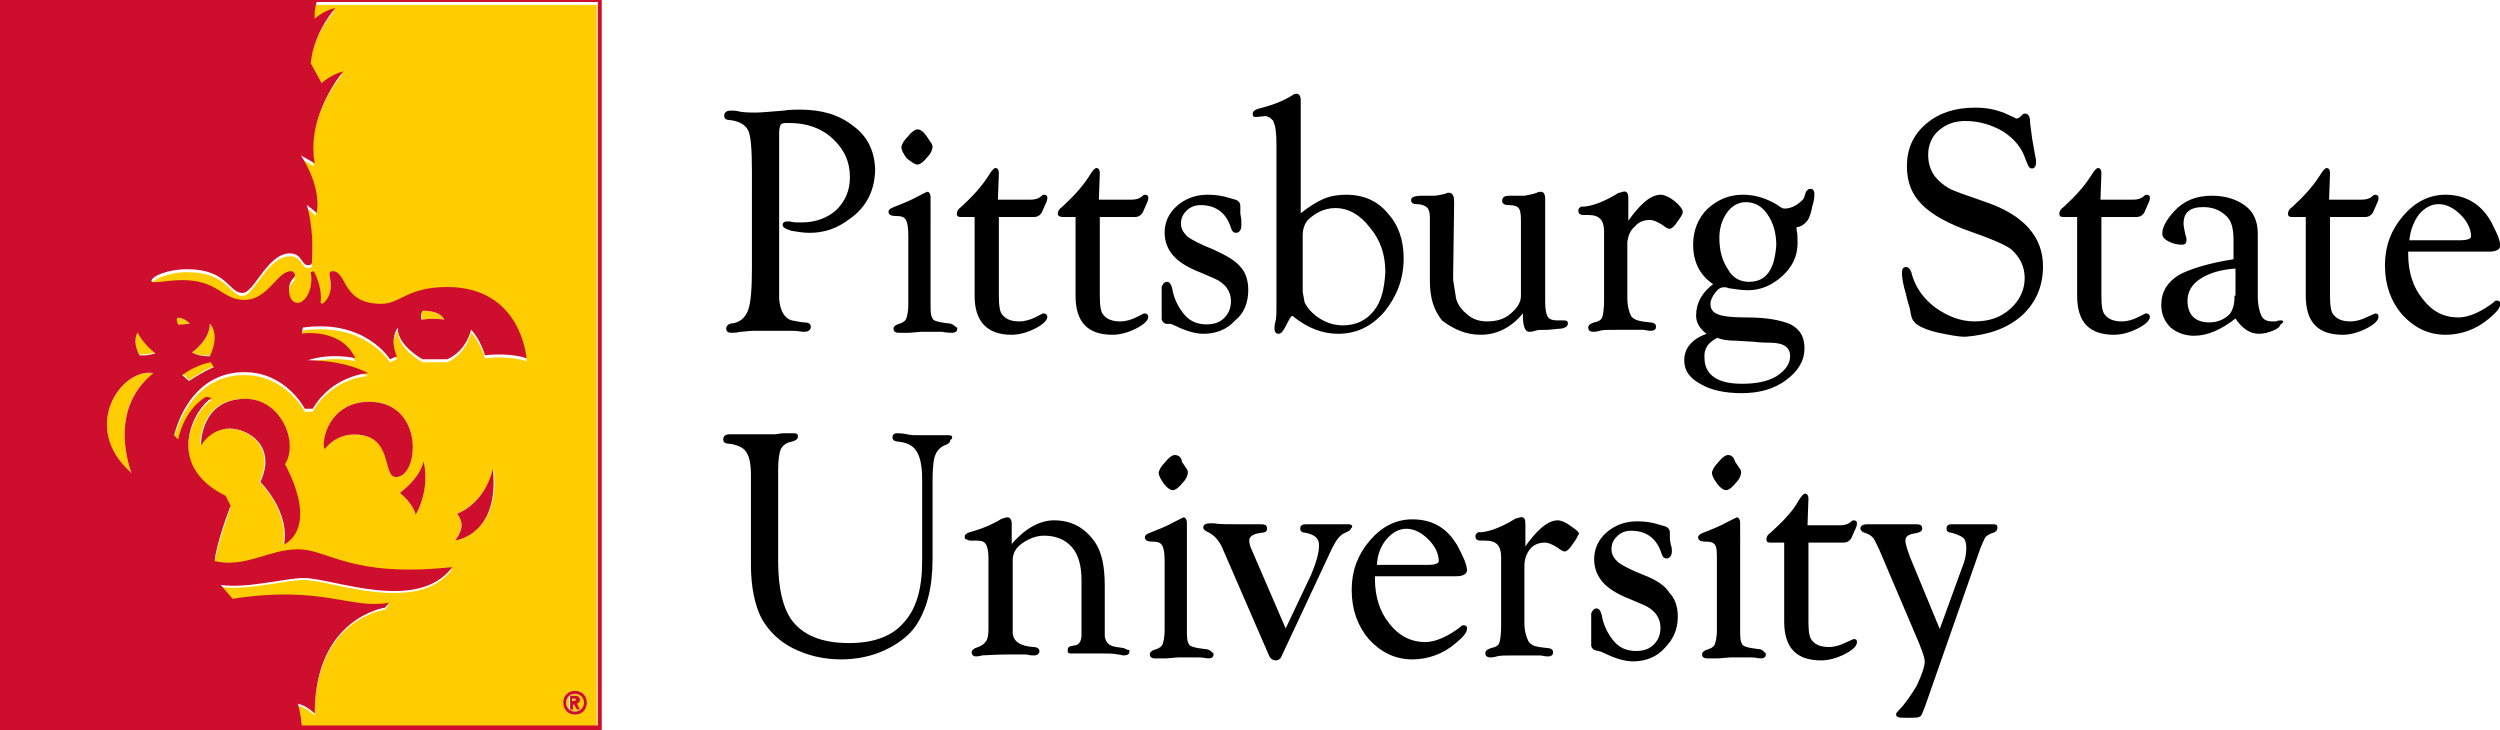 <?xml version="1.0" encoding="UTF-8"?> <!-- Generator: Adobe Illustrator 22.1.0, SVG Export Plug-In . SVG Version: 6.00 Build 0) --> <svg xmlns="http://www.w3.org/2000/svg" xmlns:xlink="http://www.w3.org/1999/xlink" version="1.1" id="Splitface" x="0px" y="0px" viewBox="0 0 252.6 73.8" style="enable-background:new 0 0 252.6 73.8;" xml:space="preserve"> <style type="text/css"> .st0{fill:#FFCD00;} .st1{stroke:#000000;stroke-width:0.25;} .st2{fill:#CE0E2D;} </style> <g> <path class="st0" d="M58.1,70.1c-0.5,0-0.9,0.4-0.9,0.9c0,0.5,0.4,0.9,0.9,0.9c0.5,0,0.9-0.4,0.9-0.9C59,70.5,58.6,70.1,58.1,70.1z M58.6,71.7h-0.3L58,71.2h-0.2v0.5h-0.3v-1.4h0.6c0.2,0,0.4,0.2,0.4,0.4c0,0.2-0.1,0.3-0.3,0.4L58.6,71.7z"></path> <path class="st0" d="M58.2,70.6h-0.3v0.3h0.3c0.1,0,0.1-0.1,0.1-0.1C58.3,70.7,58.2,70.6,58.2,70.6z"></path> <path class="st0" d="M31.9,0.5c-0.3,1-0.2,1.7-0.2,1.7s0.9-0.8,2.1-1.1c0,0-2.2,2.4-2.5,5.6l1.1,2c0,0,0.8-0.8,2.2-1.2 c0,0-3.8,4.4-2.9,9.3l-1.4-0.8c0,0,2.1,3,1.6,5.8L31,21c0,0,0.8,2.5,0.5,6c-1.1,0.5-0.8-1.1-2.2-1.1c-2.3,0-3.6,4-4.8,4 c-1.3,0-1.5-2.4-5.6-2.4c-1.9,0-3.6,0.8-3.6,1.2c0,0.4,1.7-0.1,3.1-0.1c3.7,0,4,2,6.3,2c2.4,0,3.3-2.9,4.7-2.9 c0.2,0,0.4,0.1,0.4,0.4c0,0.5-0.6,0.4-0.6,1.5c0,0.7,0.3,1.3,0.9,1.3c0.6,0,1.6-1.1,1.3-3.1l0.3-0.1c0,0,0.9,1.5,0.7,3.2l0.2,0.1 c1.7-1.6,0.1-3.3,1-3.3c1.5,0,0.9,3.3,4.9,3.3c2,0,2.7-1.7,6.7-1.7c7.5,0,8,7.2,8,7.2s-1.6-0.6-4.2-0.3c0,0-0.4-1.5-1.4-2.6 c0,0-0.4,2.1-2.4,3l-2.5,0c0,0-2.6-1.4-2.5-3.2c0,0-0.9,1.1-0.1,2.9l-0.7,0.3c0,0-2.5-4.1-8.8-3.2l-0.1,0.6c0,0,4-0.6,5.4,2.5 c0,0-2.3-0.6-4.8,0.2c0,0,3.3-0.1,6.1,1.3c0,0-3.6,0.1-5.6,3.6h-0.8c0,0-1.9-3.7-6.1-3.7c-5.8,0-7.1,6.4-7.1,6.4l0.4,0.3 c0,0,0.5-2.8,2.8-4.3l0.6,0.1c-1.8,1.1-4.9,6.8,1.4,9.9l0.5,1c0,0-1.4,3.9-1.6,5.6c3.1,0.7,5.5-1.2,8.4-1.2c3.1,0,5.2,2.9,15.6,1.8 c-3.5,4.7-12.2,1.1-15,1.1c-1.8,0-5.8,1.1-8.4,0.7l1.2,1.4c9.1-1.5,11.9,1.1,15.8,0.4l-0.4,0.5c0,0-7.1,0.9-7.1,10.7 c0,0-0.8-0.8-1.7-1c0,0,0.4,1,0.4,2.2h29.8V0.5H31.9z M28.6,55c0.6-3.5-2.4-6.3-2.4-6.3c1.7-3.6-1.2-5.4-3.1-5.4 c-1.9,0-2.9,1.7-2.9,1.7s-0.1-4.7,4.5-4.7c3.7,0,5.5,4.3,4,6.6C32.2,53.6,28.6,55,28.6,55z M35.8,43.9c-2,0-3,1.5-3,1.5 c-0.4-0.9,0.5-4.8,4.5-4.8c5.6,0,5.1,7.6,2.7,7.6C38.7,48.2,39.8,43.9,35.8,43.9z M42,52c-0.3-1.2-1.6-2.2-1.6-2.2s2-1.4,2.4-3.2 C43.5,49.6,42,52,42,52z M46,54.6c0.6-1,0.9-1.7,0.2-2.7c0,0,2.6-0.9,3.7-4.5C50.6,54,46,54.6,46,54.6z M58.1,72.2 c-0.7,0-1.2-0.5-1.2-1.2c0-0.7,0.5-1.2,1.2-1.2c0.7,0,1.2,0.5,1.2,1.2C59.3,71.7,58.7,72.2,58.1,72.2z"></path> <path class="st0" d="M44.9,32.3c-0.6-1-2.2-0.9-2.2-0.9c-0.2,0.5,0,0.9,0,0.9C44,32.1,44.9,32.3,44.9,32.3z"></path> <path class="st0" d="M21.2,32.7c0,1.8-1.8,2.9-1.8,2.9c0,0,0.6,0.4,1.9,0.3C22.3,33.7,21.2,32.7,21.2,32.7z"></path> <path class="st0" d="M13.9,33.5c0,0-0.6,0.9,0.2,2.3c0,0,0.7,0.1,1.6-0.2C14.3,34.7,13.9,33.5,13.9,33.5z"></path> <path class="st0" d="M18,32.1c-0.4,0,0,0.7,0,0.7c0.5,0.1,1.2-0.1,1.2-0.1S18.6,32.1,18,32.1z"></path> <path class="st0" d="M13.3,47.8c0,0-2.6-6.4,2.2-10.1C12.3,37.1,8,43.3,13.3,47.8z"></path> <path class="st0" d="M19.1,38.4c0,0,1.3-0.9,2.5-1.4l-0.3-0.5c0,0-1.4,0.3-2.9,1.2L19.1,38.4z"></path> </g> <g> <path class="st1" d="M86.1,12.8c-1.4-1.1-3.1-1.6-5.3-1.6c-0.4,0-1,0-1.6,0.1c-1.3,0.1-2.3,0.2-2.9,0.2c-0.4,0-1,0-1.6-0.1 c-0.3-0.1-0.6-0.1-0.8-0.1c-0.4,0-0.6,0.1-0.6,0.4c0,0.2,0.1,0.3,0.4,0.3c1,0.1,1.7,0.5,2,1.1c0.3,0.6,0.4,2,0.4,4.3V27 c0,2.1-0.1,3.6-0.4,4.4c-0.3,0.8-0.9,1.3-1.7,1.4c-0.3,0-0.5,0.2-0.5,0.4c0,0.2,0.1,0.3,0.4,0.3c0.2,0,0.5,0,0.9-0.1 c0.3,0,0.8-0.1,1.4-0.1l1.2,0l1.1,0c0.8,0,1.3,0,1.6,0c0.5,0,0.9,0.1,1.1,0.1c0.4,0,0.6-0.1,0.6-0.4c0-0.2-0.2-0.3-0.5-0.3 c-0.3,0-0.7-0.1-1.3-0.2c-0.8-0.2-1.3-1-1.4-2.3l0-1.3l0-1.6V13.9l0-0.5c0-0.4,0.1-0.8,0.2-0.9c0.2-0.2,0.4-0.2,0.9-0.2 c1.8,0,3.3,0.5,4.5,1.6c1.2,1.1,1.8,2.4,1.8,4c0,1.4-0.5,2.5-1.4,3.4c-0.9,0.8-2.1,1.3-3.6,1.3c-0.5,0-0.9,0-1.2-0.1 c-0.1,0-0.2,0-0.3,0c-0.2,0-0.3,0.1-0.3,0.2c0,0.2,0.2,0.3,0.8,0.5c0.6,0.1,1.2,0.2,1.8,0.2c1.4,0,2.7-0.4,4-1.4 c1.7-1.2,2.5-2.9,2.5-5C88.2,15.2,87.5,13.8,86.1,12.8z"></path> <path class="st1" d="M95.8,32.8l-0.7-0.1c-0.5-0.1-0.9-0.2-1-0.5c-0.2-0.3-0.2-0.8-0.2-1.5V19.9c0-0.2-0.1-0.4-0.2-0.4l-0.8,0.4 c-0.9,0.5-1.7,0.8-2.2,1c-0.5,0.2-0.8,0.3-0.8,0.5c0,0.2,0.2,0.3,0.6,0.3c0.6,0,0.9,0.1,1.1,0.4c0.2,0.3,0.3,0.8,0.3,1.7v7 c0,0.6-0.1,1.1-0.2,1.4c-0.1,0.3-0.4,0.5-0.7,0.6l-0.3,0.1c-0.2,0.1-0.3,0.2-0.3,0.3c0,0.2,0.1,0.3,0.4,0.3c0.1,0,0.3,0,0.6,0 c0.1,0,0.3,0,0.5,0l1.2-0.1l1,0c0.5,0,0.8,0,1.1,0c0.5,0.1,0.8,0.1,1,0.1c0.3,0,0.4-0.1,0.4-0.3C96.3,33,96.2,32.8,95.8,32.8z"></path> <path class="st1" d="M92.7,16.5c0.2,0,0.5-0.2,0.9-0.7c0.4-0.4,0.5-0.8,0.5-1c0-0.1-0.1-0.3-0.2-0.4l-0.4-0.6 c-0.3-0.4-0.5-0.6-0.8-0.6c-0.2,0-0.5,0.2-0.9,0.7c-0.4,0.4-0.6,0.8-0.6,1c0,0.2,0.2,0.6,0.5,1C92.2,16.3,92.5,16.5,92.7,16.5z"></path> <path class="st1" d="M102.2,33.7c0.7,0,1.5-0.2,2.3-0.6c0.8-0.4,1.2-0.8,1.2-1.1c0-0.1-0.1-0.2-0.2-0.2l-0.1,0l-0.8,0.4 c-0.4,0.2-1,0.4-1.6,0.4c-0.8,0-1.4-0.2-1.8-0.7c-0.3-0.3-0.4-1-0.4-2v-8.1h3.7c0.3,0,0.6-0.2,0.7-0.5l0.4-0.9 c0.1-0.2,0.1-0.4,0.1-0.4c0-0.1,0-0.2-0.2-0.2c-0.1,0-0.2,0.1-0.3,0.2c-0.3,0.2-0.6,0.3-1.1,0.3h-3.4l0.1-2.8 c0-0.3-0.1-0.4-0.2-0.4c-0.1,0-0.3,0.2-0.6,0.7c-0.7,1.1-1.6,2.1-2.8,3.2c-0.3,0.2-0.4,0.4-0.4,0.6c0,0.2,0.1,0.2,0.4,0.2h1.4v8.1 C98.6,32.4,99.8,33.7,102.2,33.7z"></path> <path class="st1" d="M107.4,21.8h1.4v8.1c0,2.6,1.2,3.8,3.6,3.8c0.7,0,1.5-0.2,2.3-0.6c0.8-0.4,1.2-0.8,1.2-1.1 c0-0.1-0.1-0.2-0.2-0.2l-0.1,0l-0.8,0.4c-0.4,0.2-1,0.4-1.6,0.4c-0.8,0-1.4-0.2-1.8-0.7c-0.3-0.3-0.4-1-0.4-2v-8.1h3.7 c0.3,0,0.6-0.2,0.7-0.5l0.4-0.9c0.1-0.2,0.1-0.4,0.1-0.4c0-0.1,0-0.2-0.2-0.2c-0.1,0-0.2,0.1-0.3,0.2c-0.3,0.2-0.6,0.3-1.1,0.3 h-3.4l0.1-2.8c0-0.3-0.1-0.4-0.2-0.4c-0.1,0-0.3,0.2-0.6,0.7c-0.7,1.1-1.6,2.1-2.8,3.2c-0.3,0.2-0.4,0.4-0.4,0.6 C107,21.7,107.1,21.8,107.4,21.8z"></path> <path class="st1" d="M126,29.3c0-1-0.3-1.8-0.8-2.3c-0.5-0.6-1.4-1.1-2.7-1.7c-1.3-0.5-2.2-1-2.6-1.3c-0.4-0.4-0.7-0.8-0.7-1.4 c0-0.6,0.2-1,0.6-1.4c0.4-0.4,0.9-0.6,1.5-0.6c1.6,0,2.7,0.8,3.2,2.4c0.1,0.3,0.2,0.4,0.4,0.4c0.2,0,0.4-0.2,0.4-0.6 c0-0.2,0-0.4,0-0.6l-0.1-0.6c0-0.2,0-0.3,0-0.5v-0.3c0-0.2-0.1-0.4-0.4-0.5l-0.7-0.2c-0.6-0.2-1.3-0.3-2.1-0.3 c-1.2,0-2.2,0.4-3,1.1c-0.8,0.7-1.2,1.6-1.2,2.6c0,0.9,0.3,1.6,0.8,2.2c0.5,0.6,1.4,1.2,2.7,1.7l1.4,0.6c1.2,0.5,1.8,1.4,1.8,2.4 c0,0.7-0.2,1.3-0.7,1.8c-0.5,0.5-1.1,0.7-1.9,0.7c-0.9,0-1.7-0.3-2.3-1c-0.6-0.7-1.1-1.6-1.3-2.8c-0.1-0.3-0.2-0.5-0.4-0.5 c-0.2,0-0.3,0.2-0.4,0.4l0,0.5l0,2l0,0.7c0,0.2,0.2,0.4,0.4,0.4l0.4,0c0.1,0,0.2,0.1,0.5,0.2c1,0.5,2,0.8,2.8,0.8 c1.2,0,2.3-0.4,3.1-1.3C125.6,31.6,126,30.5,126,29.3z"></path> <path class="st1" d="M140.1,21.6c-1-1.2-2.4-1.8-4-1.8c-0.8,0-1.6,0.1-2.3,0.4c-0.7,0.3-1.5,0.8-2.5,1.6V10.1 c0-0.3-0.1-0.5-0.3-0.5c-0.1,0-0.2,0-0.3,0.1c-1.1,0.7-2.3,1.1-3.5,1.4c-0.3,0.1-0.5,0.2-0.5,0.4c0,0.1,0,0.2,0.1,0.2l0.1,0l1-0.1 c0.1,0,0.3,0.1,0.5,0.2c0.2,0.2,0.4,0.3,0.4,0.5c0.2,0.4,0.3,1.1,0.3,2.4v16c0,0.8,0,1.4-0.1,1.8c-0.1,0.3-0.1,0.6-0.1,0.7 c0,0.3,0.1,0.4,0.3,0.4c0.2,0,0.4-0.3,0.7-0.9c0.3-0.6,0.5-0.9,0.6-0.9c0.1,0,0.2,0,0.4,0.2c1.3,1,2.7,1.6,4.3,1.6 c1.8,0,3.3-0.7,4.6-2.2c1.2-1.5,1.9-3.2,1.9-5.3C141.7,24.3,141.2,22.8,140.1,21.6z M138.9,31.5c-0.8,1-1.9,1.5-3.2,1.5 c-0.8,0-1.6-0.2-2.4-0.7c-0.8-0.5-1.3-1.1-1.6-1.7l-0.2-1.1l0-0.6v-5.1c0-0.7,0.2-1.2,0.5-1.6c0.8-0.8,1.8-1.3,2.9-1.3 c1.4,0,2.6,0.7,3.6,2c1.1,1.3,1.6,2.8,1.6,4.6C140,29.2,139.7,30.5,138.9,31.5z"></path> <path class="st1" d="M149.6,33.7c1.7,0,3.2-0.8,4.4-2.4l0,0.6c0,1,0.2,1.5,0.5,1.5c0.1,0,0.3,0,0.6-0.1c0.2-0.1,0.6-0.1,1.3-0.1 l1-0.1c0.6,0,0.9-0.2,0.9-0.4c0-0.2-0.1-0.2-0.4-0.2l-0.2,0h-0.3c-0.5,0-0.9-0.1-1.1-0.4c-0.2-0.3-0.3-0.8-0.3-1.6V20.1 c0-0.4-0.1-0.6-0.3-0.6c-0.1,0-0.2,0-0.4,0.1c-0.5,0.2-0.9,0.2-1.2,0.3l-1.1,0l-0.5,0c-0.4,0-0.6,0.1-0.6,0.4 c0,0.2,0.2,0.3,0.5,0.3c0.6,0,0.9,0.1,1.1,0.3c0.2,0.2,0.3,0.6,0.3,1.3v7.7c0,0.7-0.4,1.3-1.1,1.9c-0.7,0.6-1.5,0.8-2.5,0.8 c-0.7,0-1.4-0.2-2-0.7c-0.6-0.5-1-1-1.2-1.7l-0.3-1.9v-0.5l0.1-7.2v-0.2c0-0.5-0.1-0.8-0.4-0.8c-0.1,0-0.2,0-0.3,0.1 c-0.5,0.1-0.9,0.2-1.2,0.2l-1.2,0c-0.6,0-1,0.1-1,0.3c0,0.2,0.1,0.3,0.4,0.3c0.6,0,1,0.2,1.2,0.4c0.2,0.2,0.3,0.6,0.3,1.1v5.3 l0,1.1c0,1.7,0.4,2.9,1.2,3.9C147,33.2,148.2,33.7,149.6,33.7z"></path> <path class="st1" d="M165.1,22.8c0.4-0.5,1-0.7,1.6-0.7c0.4,0,0.8,0.2,1.3,0.5c0.4,0.3,0.6,0.4,0.7,0.4c0.1,0,0.4-0.2,0.7-0.7 c0.3-0.4,0.5-0.7,0.5-0.9c0-0.2-0.3-0.6-0.8-1c-0.5-0.4-1-0.6-1.3-0.6c-1,0-2.1,1-3.4,2.9v-2.4l0-0.3c0-0.4-0.1-0.6-0.4-0.5 c-0.1,0-0.2,0.1-0.4,0.1c-1.3,0.8-2.5,1.3-3.5,1.4c-0.1,0-0.3,0-0.3,0c-0.2,0.1-0.2,0.2-0.2,0.3c0,0.2,0.1,0.3,0.4,0.3l0.5,0 c1.2,0,1.7,0.6,1.7,1.8v6.9c0,0.9-0.1,1.6-0.2,1.8c-0.1,0.3-0.4,0.5-0.9,0.6c-0.3,0.1-0.5,0.2-0.5,0.4c0,0.2,0.1,0.3,0.4,0.3 c0.1,0,0.3,0,0.6-0.1c0.3-0.1,0.9-0.1,1.8-0.1h0.7l1.1,0c0.4,0,0.7,0,0.9,0c0.4,0.1,0.7,0.1,0.7,0.1c0.3,0,0.4-0.1,0.4-0.3 c0-0.2-0.2-0.3-0.5-0.3l-0.8-0.1c-0.6-0.1-1-0.3-1.2-0.6c-0.2-0.4-0.4-1-0.4-1.9v-5.7C164.4,23.8,164.6,23.2,165.1,22.8z"></path> <path class="st1" d="M181.7,22.8c0.4-0.1,0.7-0.4,0.9-0.7c0.1-0.2,0.3-0.7,0.4-1.3c0.2-0.6,0.2-1,0.2-1.2c0-0.3-0.1-0.4-0.3-0.4 c-0.1,0-0.2,0.1-0.3,0.2l-0.2,0.6c-0.1,0.3-0.4,0.5-0.8,0.8c-0.5,0.3-0.9,0.4-1.3,0.4c-0.2,0-0.4-0.1-0.8-0.4c-1-0.6-2.1-1-3.4-1 c-1.4,0-2.5,0.5-3.5,1.4c-0.9,0.9-1.4,2.1-1.4,3.5c0,1.8,0.7,3.1,2.1,4c-1.2,0.9-1.8,1.9-1.8,3.2c0,0.7,0.4,1.3,1.1,1.8v0.1 c-1.5,0.5-2.3,1.4-2.3,2.6c0,1,0.5,1.7,1.6,2.3c1,0.6,2.4,0.9,4.1,0.9c1.7,0,3.2-0.4,4.4-1.3c1.2-0.9,1.8-1.9,1.8-3.1 c0-1.1-0.4-1.8-1.3-2.3c-0.9-0.4-2.3-0.7-4.4-0.7c-1.4,0-2.4-0.1-2.9-0.3c-0.6-0.2-0.9-0.6-0.9-1.2c0-0.4,0.2-0.8,0.5-1.2 c0.3-0.4,0.6-0.6,1-0.6c0.1,0,0.3,0,0.5,0.1c0.7,0.1,1.3,0.2,1.9,0.2c1.3,0,2.4-0.5,3.4-1.4c1-0.9,1.5-2,1.5-3.2c0-0.6,0-1-0.1-1.4 c0-0.1,0-0.2,0-0.3C181.4,22.9,181.5,22.8,181.7,22.8z M173.5,34c0.5,0.2,1.1,0.3,1.9,0.3l1.7,0.1c0.9,0.1,1.5,0.1,1.7,0.1 c1.5,0,2.2,0.5,2.2,1.5c0,0.8-0.5,1.5-1.4,2.1c-1,0.6-2.2,0.8-3.6,0.8c-1.2,0-2.2-0.2-2.9-0.7c-0.7-0.5-1-1.2-1-2 C172,35.2,172.5,34.5,173.5,34z M178.8,27.6c-0.5,0.7-1.2,1-2.1,1c-0.9,0-1.7-0.4-2.2-1.3c-0.6-0.9-0.9-1.9-0.9-3.3 c0-1,0.3-1.9,0.8-2.6c0.5-0.7,1.2-1.1,2-1.1c0.9,0,1.7,0.4,2.3,1.3c0.6,0.9,0.9,1.9,0.9,3.2C179.5,26,179.3,26.9,178.8,27.6z"></path> <path class="st1" d="M204.2,31.8c1.4-1.3,2.1-2.9,2.1-4.9c0-2.9-1.9-5.1-5.8-6.4c-2-0.7-3.2-1.1-3.7-1.4c-0.5-0.3-1-0.7-1.4-1.2 c-0.5-0.7-0.7-1.4-0.7-2.3c0-1,0.4-1.9,1.1-2.5c0.8-0.7,1.7-1,2.8-1c1.4,0,2.7,0.4,3.9,1.1c1.2,0.8,1.9,1.7,2.3,2.9 c0.2,0.5,0.3,0.8,0.5,0.8c0.2,0,0.3-0.2,0.3-0.5c0-0.1,0-0.3-0.1-0.7l-0.3-1.7c-0.1-0.9-0.2-1.4-0.2-1.6c0-0.5-0.1-0.8-0.4-0.8 c-0.1,0-0.1,0-0.2,0.1l-0.2,0.2c-0.1,0.1-0.3,0.2-0.4,0.2c-0.1,0-0.2,0-0.3-0.1l-1.1-0.5c-0.8-0.3-1.7-0.5-2.8-0.5 c-2,0-3.6,0.5-4.9,1.6c-1.3,1.1-1.9,2.5-1.9,4.2c0,1.6,0.5,2.8,1.5,3.8c1,1,2.6,1.9,4.9,2.7c2.3,0.8,3.6,1.4,4.1,1.8 c0.9,0.8,1.4,1.8,1.4,3c0,1.2-0.5,2.3-1.5,3.2c-1,0.9-2.2,1.3-3.7,1.3c-1.4,0-2.7-0.5-4-1.4c-1.2-0.9-2-2-2.4-3.3 c-0.1-0.5-0.3-0.8-0.5-0.8c-0.2,0-0.3,0.1-0.3,0.5c0,0.4,0.1,1.1,0.4,2.1c0.2,0.9,0.4,1.4,0.4,1.5c0.1,0.6,0.2,1,0.3,1.1 c0.1,0.1,0.2,0.3,0.4,0.4c0.4,0.3,1.2,0.6,2.1,0.8c1,0.2,1.9,0.4,2.7,0.4C200.9,33.7,202.7,33.1,204.2,31.8z"></path> <path class="st1" d="M217.1,32c0-0.1-0.1-0.2-0.2-0.2l-0.1,0l-0.8,0.4c-0.4,0.2-1,0.4-1.6,0.4c-0.8,0-1.4-0.2-1.8-0.7 c-0.3-0.3-0.4-1-0.4-2v-8.1h3.7c0.3,0,0.6-0.2,0.7-0.5l0.4-0.9c0.1-0.2,0.1-0.4,0.1-0.4c0-0.1,0-0.2-0.2-0.2 c-0.1,0-0.2,0.1-0.3,0.2c-0.3,0.2-0.6,0.3-1.1,0.3h-3.4l0.1-2.8c0-0.3-0.1-0.4-0.2-0.4c-0.1,0-0.3,0.2-0.6,0.7 c-0.7,1.1-1.6,2.1-2.8,3.2c-0.3,0.2-0.4,0.4-0.4,0.6c0,0.2,0.1,0.2,0.4,0.2h1.4v8.1c0,2.6,1.2,3.8,3.6,3.8c0.7,0,1.5-0.2,2.3-0.6 C216.7,32.7,217.1,32.3,217.1,32z"></path> <path class="st1" d="M230.4,32.5c-0.1,0-0.2,0-0.4,0.1c-0.1,0-0.2,0-0.4,0c-0.6,0-1-0.2-1.2-0.6c-0.2-0.4-0.4-1.1-0.4-2.1v-6.3 c0-1.2-0.4-2.1-1.2-2.7c-0.8-0.6-1.9-1-3.3-1c-1.6,0-2.8,0.5-3.8,1.6c-0.7,0.8-1.1,1.5-1.1,2.1c0,0.3,0.2,0.5,0.6,0.7 c0.4,0.2,0.8,0.3,1.3,0.3c0.2,0,0.3-0.1,0.3-0.3c0-0.2,0-0.3-0.1-0.5c-0.1-0.5-0.2-0.9-0.2-1.2c0-1.2,0.7-1.8,2.1-1.8 c1,0,1.8,0.3,2.5,1c0.5,0.5,0.7,1.3,0.7,2.5v2c-2.6,0.4-4.5,1-5.6,1.6c-1.1,0.7-1.7,1.6-1.7,2.9c0,0.9,0.3,1.6,0.9,2.2 c0.6,0.5,1.4,0.8,2.3,0.8c1.3,0,2.7-0.6,4.2-1.8c0.7,1.1,1.5,1.6,2.3,1.6c0.5,0,0.9-0.1,1.4-0.3c0.5-0.2,0.7-0.4,0.7-0.6 C230.7,32.5,230.6,32.5,230.4,32.5z M225.9,30c0,0.8-0.2,1.4-0.5,1.8c-0.6,0.6-1.3,0.9-2.2,0.9c-0.7,0-1.3-0.2-1.7-0.6 c-0.4-0.4-0.6-1-0.6-1.7c0-0.9,0.4-1.7,1.3-2.3c0.9-0.6,2.1-1,3.8-1.1V30z"></path> <path class="st1" d="M240,31.8L240,31.8l-0.9,0.4c-0.4,0.2-1,0.4-1.6,0.4c-0.8,0-1.4-0.2-1.8-0.7c-0.3-0.3-0.4-1-0.4-2v-8.1h3.7 c0.3,0,0.6-0.2,0.7-0.5l0.4-0.9c0.1-0.2,0.1-0.4,0.1-0.4c0-0.1,0-0.2-0.2-0.2c-0.1,0-0.2,0.1-0.3,0.2c-0.3,0.2-0.6,0.3-1.1,0.3 h-3.4l0.1-2.8c0-0.3-0.1-0.4-0.2-0.4c-0.1,0-0.3,0.2-0.6,0.7c-0.7,1.1-1.6,2.1-2.8,3.2c-0.3,0.2-0.4,0.4-0.4,0.6 c0,0.2,0.1,0.2,0.4,0.2h1.4v8.1c0,2.6,1.2,3.8,3.6,3.8c0.7,0,1.5-0.2,2.3-0.6c0.8-0.4,1.2-0.8,1.2-1.1 C240.2,31.8,240.1,31.8,240,31.8z"></path> <path class="st1" d="M252.3,30.5c-0.1,0-0.2,0-0.2,0.1c-1.3,1-2.6,1.6-3.7,1.6c-1.5,0-2.7-0.6-3.7-1.9c-1-1.2-1.5-2.8-1.5-4.6 l0-0.4h6l1.1,0l1.2,0c0.7,0,1-0.2,1-0.5c0-0.2-0.1-0.7-0.4-1.3c-0.3-0.6-0.5-1.1-0.8-1.5c-1-1.5-2.5-2.2-4.2-2.2 c-1.6,0-3,0.7-4.2,2.1c-1.2,1.4-1.8,3-1.8,4.9c0,2,0.6,3.6,1.7,4.9c1.2,1.3,2.6,2,4.3,2c1.5,0,3-0.5,4.3-1.6c0.7-0.6,1.1-1,1.1-1.4 C252.5,30.5,252.4,30.5,252.3,30.5z M244.3,21.6c0.6-0.7,1.3-1.1,2.1-1.1c0.8,0,1.6,0.4,2.3,1.1c0.7,0.7,1.1,1.5,1.1,2.3 c0,0.3-0.4,0.5-1.2,0.5h-5.3C243.4,23.2,243.8,22.3,244.3,21.6z"></path> <path class="st1" d="M95.9,44.1c-0.1,0-0.3,0-0.7,0c-0.3,0-1,0-2.2,0c-0.6,0-1,0-1.4-0.1c-0.4-0.1-0.8-0.1-1-0.1 c-0.2,0-0.3,0.1-0.3,0.3c0,0.2,0.2,0.3,0.5,0.3c0.9,0.1,1.5,0.4,1.9,1c0.4,0.6,0.6,1.6,0.6,2.9v8.3c0,2.8-0.6,4.9-1.9,6.3 c-1.2,1.4-3.1,2.1-5.6,2.1c-2.8,0-4.8-0.8-6-2.5c-0.8-1.2-1.3-3.1-1.3-5.9v-8.1l0-1.1c0-1,0.1-1.8,0.3-2.2c0.2-0.4,0.6-0.7,1.2-0.8 c0.3-0.1,0.5-0.2,0.5-0.4c0-0.2-0.1-0.2-0.4-0.2c-0.1,0-0.4,0-0.8,0c-0.5,0-0.8,0.1-0.9,0.1h-1.2l-1.2,0c-0.2,0-0.6,0-1.1,0 c-0.5,0-0.8,0-1.1,0c-0.4,0-0.6,0.1-0.6,0.4c0,0.2,0.1,0.3,0.4,0.3c0.9,0.1,1.6,0.4,1.9,0.9c0.3,0.4,0.5,1.2,0.5,2.4l0,0.9v8.2 c0,2.2,0.4,4.1,1.1,5.4c0.7,1.2,1.7,2.2,3.1,2.9c1.4,0.7,3,1.1,4.8,1.1c1.5,0,3-0.3,4.3-0.9c1.3-0.6,2.4-1.4,3.1-2.4 c1.1-1.6,1.7-3.8,1.7-6.7v-7.9c0-1.3,0.1-2.3,0.3-2.7c0.2-0.5,0.6-0.9,1.2-1.1c0.2-0.1,0.3-0.2,0.3-0.4 C96.2,44.2,96.1,44.1,95.9,44.1z"></path> <path class="st1" d="M113.5,65.6l-0.7-0.1c-0.8-0.1-1.2-0.5-1.3-1.2l0-0.8l0-0.5v-3.8c0-2-0.3-3.4-1-4.4c-1-1.4-2.3-2.1-4-2.1 c-1.5,0-3,0.9-4.4,2.6v-1.8c0-0.2,0-0.4,0-0.6c0-0.3-0.1-0.5-0.3-0.5c-0.1,0-0.2,0-0.4,0.1c-0.1,0-0.3,0.1-0.6,0.3l-0.8,0.4 c-0.7,0.3-1.3,0.5-2,0.7c-0.3,0.1-0.4,0.2-0.4,0.3c0,0.1,0,0.2,0.1,0.2c0.1,0,0.2,0.1,0.3,0.1l0.7,0c0.5,0,0.8,0.1,1,0.4 c0.2,0.3,0.3,0.8,0.3,1.5v7.2c0,0.6-0.1,1.1-0.3,1.3c-0.2,0.3-0.5,0.5-1.1,0.7c-0.2,0.1-0.3,0.2-0.3,0.3c0,0.2,0.1,0.3,0.3,0.3 c0.1,0,0.3,0,0.6-0.1c0.3,0,1.3-0.1,3-0.1c0.8,0,1.3,0,1.5,0c0.4,0.1,0.6,0.1,0.8,0.1c0.2,0,0.4-0.1,0.4-0.3c0-0.2-0.2-0.3-0.5-0.3 c-1.4-0.1-2.1-0.6-2.2-1.5l0-0.8l0-0.5v-6.1c0-0.7,0.3-1.3,1-1.8c0.7-0.5,1.5-0.8,2.3-0.8c1.2,0,2.2,0.4,2.9,1.2c0.7,0.8,1,2,1,3.4 v5.5c0,0.7-0.2,1-0.6,1.2l-0.5,0.1c-0.2,0-0.3,0.1-0.3,0.3c0,0.1,0,0.2,0.1,0.2l0.2,0l0.5,0h0.6l1.6,0c0.9,0,1.6,0,1.9,0.1 c0.3,0,0.5,0.1,0.6,0.1c0.4,0,0.5-0.1,0.5-0.3C113.9,65.8,113.7,65.7,113.5,65.6z"></path> <path class="st1" d="M118.7,46.1c-0.2,0-0.5,0.2-0.9,0.7c-0.4,0.4-0.6,0.8-0.6,1c0,0.2,0.2,0.6,0.5,1c0.3,0.4,0.6,0.6,0.8,0.6 c0.2,0,0.5-0.2,0.9-0.7c0.4-0.4,0.5-0.8,0.5-1c0-0.1-0.1-0.3-0.2-0.4l-0.4-0.6C119.3,46.3,119,46.1,118.7,46.1z"></path> <path class="st1" d="M121.7,65.7l-0.7-0.1c-0.5-0.1-0.9-0.2-1-0.5c-0.2-0.3-0.2-0.8-0.2-1.5V52.8c0-0.2-0.1-0.4-0.2-0.4l-0.8,0.4 c-0.9,0.5-1.7,0.8-2.2,1c-0.5,0.2-0.8,0.3-0.8,0.5c0,0.2,0.2,0.3,0.6,0.3c0.6,0,0.9,0.1,1.1,0.4c0.2,0.3,0.3,0.8,0.3,1.7v7 c0,0.6-0.1,1.1-0.2,1.4c-0.1,0.3-0.4,0.5-0.7,0.6l-0.3,0.1c-0.2,0.1-0.3,0.2-0.3,0.3c0,0.2,0.1,0.3,0.4,0.3c0.1,0,0.3,0,0.6,0 c0.1,0,0.3,0,0.5,0l1.2-0.1l1,0c0.5,0,0.8,0,1.1,0c0.5,0,0.8,0.1,1,0.1c0.3,0,0.4-0.1,0.4-0.3C122.3,65.9,122.1,65.7,121.7,65.7z"></path> <path class="st1" d="M136.3,53.1c-0.1,0-0.3,0-0.6,0c-0.4,0-1.1,0-2.1,0c-0.5,0-0.9,0-1.1,0c-0.3,0-0.4,0-0.6,0 c-0.3,0-0.4,0.1-0.4,0.3c0,0.2,0.1,0.3,0.4,0.3c1,0.2,1.5,0.6,1.5,1.4c0,0.8-0.3,1.8-0.8,3l-2.7,5.7l-3.5-8.1 c-0.2-0.4-0.3-0.8-0.3-1.1c0-0.5,0.5-0.8,1.4-0.9c0.3,0,0.4-0.1,0.4-0.3c0-0.2-0.1-0.3-0.4-0.3c-0.1,0-0.4,0-0.7,0 c-0.3,0-0.7,0-1.3,0c-1.4,0-2.3,0-2.9-0.1c-0.2,0-0.3,0-0.4,0c-0.3,0-0.5,0.1-0.5,0.3c0,0.1,0.1,0.2,0.3,0.3 c0.7,0.3,1.3,0.9,1.7,1.9l4.6,10.6c0.1,0.3,0.3,0.5,0.6,0.5c0.2,0,0.4-0.1,0.5-0.4l5.1-10.9c0.4-0.8,0.8-1.3,1.2-1.5 c0.4-0.2,0.7-0.3,0.7-0.5C136.6,53.2,136.5,53.1,136.3,53.1z"></path> <path class="st1" d="M147.9,63.3c-0.1,0-0.2,0-0.2,0.1c-1.3,1-2.6,1.6-3.7,1.6c-1.4,0-2.7-0.6-3.7-1.9c-1-1.2-1.5-2.8-1.5-4.6 l0-0.4h6l1.1,0l1.2,0c0.7,0,1-0.2,1-0.5c0-0.2-0.1-0.7-0.4-1.3c-0.3-0.6-0.5-1.1-0.8-1.5c-1-1.5-2.4-2.2-4.2-2.2 c-1.6,0-3,0.7-4.2,2.1c-1.2,1.4-1.8,3-1.8,4.9c0,2,0.6,3.6,1.7,4.9c1.2,1.3,2.6,2,4.3,2c1.5,0,3-0.5,4.3-1.6c0.7-0.6,1.1-1,1.1-1.4 C148.1,63.4,148.1,63.3,147.9,63.3z M140,54.4c0.6-0.7,1.3-1.1,2.1-1.1c0.8,0,1.6,0.4,2.3,1.1c0.7,0.7,1.1,1.5,1.1,2.3 c0,0.3-0.4,0.5-1.2,0.5h-5.3C139,56.1,139.4,55.1,140,54.4z"></path> <path class="st1" d="M158.7,53.3c-0.5-0.4-1-0.6-1.3-0.6c-1,0-2.1,1-3.4,2.9v-2.4l0-0.3c0-0.4-0.1-0.6-0.4-0.5 c-0.1,0-0.2,0.1-0.4,0.1c-1.3,0.8-2.5,1.3-3.5,1.4c-0.1,0-0.3,0-0.3,0c-0.2,0.1-0.2,0.2-0.2,0.3c0,0.2,0.1,0.3,0.4,0.3l0.5,0 c1.2,0,1.7,0.6,1.7,1.8v6.9c0,0.9-0.1,1.6-0.2,1.8c-0.1,0.3-0.4,0.5-0.9,0.6c-0.3,0.1-0.5,0.2-0.5,0.4c0,0.2,0.1,0.3,0.4,0.3 c0.1,0,0.3,0,0.6-0.1c0.4-0.1,0.9-0.1,1.8-0.1h0.7l1.1,0c0.4,0,0.7,0,0.9,0c0.4,0.1,0.7,0.1,0.7,0.1c0.3,0,0.4-0.1,0.4-0.3 c0-0.2-0.2-0.3-0.5-0.3l-0.8-0.1c-0.6-0.1-1-0.3-1.2-0.7c-0.2-0.4-0.4-1-0.4-1.9v-5.7c0-0.7,0.2-1.3,0.6-1.8c0.4-0.5,1-0.7,1.6-0.7 c0.4,0,0.8,0.2,1.3,0.5c0.4,0.3,0.6,0.4,0.7,0.4c0.1,0,0.4-0.2,0.7-0.7c0.3-0.4,0.5-0.7,0.5-0.9C159.6,54,159.3,53.7,158.7,53.3z"></path> <path class="st1" d="M166,58.2c-1.3-0.5-2.2-1-2.6-1.3c-0.4-0.4-0.7-0.8-0.7-1.4c0-0.6,0.2-1,0.6-1.4c0.4-0.4,0.9-0.6,1.5-0.6 c1.6,0,2.7,0.8,3.2,2.4c0.1,0.3,0.2,0.4,0.4,0.4c0.2,0,0.4-0.2,0.4-0.6c0-0.2,0-0.4-0.1-0.6l-0.1-0.6c0-0.1,0-0.3,0-0.4v-0.3 c0-0.2-0.1-0.4-0.4-0.5l-0.7-0.2c-0.6-0.2-1.3-0.3-2.1-0.3c-1.2,0-2.2,0.4-3,1.1c-0.8,0.7-1.2,1.6-1.2,2.6c0,0.9,0.3,1.6,0.8,2.2 c0.5,0.6,1.4,1.2,2.7,1.7l1.4,0.6c1.2,0.5,1.8,1.4,1.8,2.4c0,0.7-0.2,1.3-0.7,1.8c-0.5,0.5-1.1,0.7-1.9,0.7c-0.9,0-1.7-0.3-2.3-1 c-0.6-0.7-1.1-1.6-1.3-2.8c-0.1-0.3-0.2-0.5-0.4-0.5c-0.2,0-0.3,0.2-0.4,0.4l0,0.5l0,2l0,0.7c0,0.2,0.2,0.4,0.4,0.4l0.4,0.1 c0.1,0,0.2,0.1,0.5,0.2c1,0.5,2,0.8,2.8,0.8c1.2,0,2.3-0.4,3.1-1.3c0.9-0.9,1.3-1.9,1.3-3.1c0-1-0.3-1.8-0.8-2.3 C168.2,59.3,167.3,58.7,166,58.2z"></path> <path class="st1" d="M177.6,65.7l-0.7-0.1c-0.5-0.1-0.9-0.2-1-0.5c-0.2-0.3-0.2-0.8-0.2-1.5V52.8c0-0.2-0.1-0.4-0.2-0.4l-0.8,0.4 c-0.9,0.5-1.7,0.8-2.2,1c-0.5,0.2-0.8,0.3-0.8,0.5c0,0.2,0.2,0.3,0.6,0.3c0.6,0,0.9,0.1,1.1,0.4c0.2,0.3,0.2,0.8,0.2,1.7v7 c0,0.6-0.1,1.1-0.2,1.4c-0.1,0.3-0.4,0.5-0.7,0.6l-0.3,0.1c-0.2,0.1-0.3,0.2-0.3,0.3c0,0.2,0.1,0.3,0.4,0.3c0.1,0,0.3,0,0.6,0 c0.1,0,0.3,0,0.5,0l1.2-0.1l1,0c0.5,0,0.8,0,1.1,0c0.5,0,0.8,0.1,1,0.1c0.3,0,0.4-0.1,0.4-0.3C178.1,65.9,178,65.7,177.6,65.7z"></path> <path class="st1" d="M174.6,46.1c-0.2,0-0.5,0.2-0.9,0.7c-0.4,0.4-0.6,0.8-0.6,1c0,0.2,0.2,0.6,0.5,1c0.3,0.4,0.6,0.6,0.8,0.6 c0.2,0,0.5-0.2,0.9-0.7c0.4-0.4,0.5-0.8,0.5-1c0-0.1-0.1-0.3-0.2-0.4l-0.4-0.6C175.1,46.3,174.9,46.1,174.6,46.1z"></path> <path class="st1" d="M187.3,64.7L187.3,64.7l-0.9,0.4c-0.4,0.2-1,0.4-1.6,0.4c-0.8,0-1.4-0.2-1.8-0.7c-0.3-0.3-0.4-1-0.4-2v-8.1 h3.7c0.3,0,0.6-0.2,0.7-0.5l0.4-0.9c0.1-0.2,0.1-0.4,0.1-0.4c0-0.1,0-0.2-0.2-0.2c-0.1,0-0.2,0.1-0.3,0.2c-0.3,0.2-0.6,0.3-1.1,0.3 h-3.4l0.1-2.8c0-0.3-0.1-0.4-0.2-0.4c-0.1,0-0.3,0.2-0.6,0.7c-0.6,1.1-1.6,2.1-2.8,3.2c-0.3,0.2-0.4,0.4-0.4,0.6 c0,0.2,0.1,0.2,0.4,0.2h1.4v8.1c0,2.6,1.2,3.8,3.6,3.8c0.7,0,1.5-0.2,2.3-0.6c0.8-0.4,1.2-0.8,1.2-1.1 C187.5,64.7,187.5,64.7,187.3,64.7z"></path> <path class="st1" d="M201.4,53.1c-0.1,0-0.3,0-0.7,0c-0.3,0-0.9,0-1.6,0c-0.7,0-1.2,0-1.4,0c-0.3,0-0.5,0-0.6,0 c-0.2,0-0.3,0.1-0.3,0.3c0,0.2,0.1,0.3,0.4,0.3c0.7,0.2,1.1,0.4,1.3,0.6c0.2,0.2,0.3,0.6,0.3,1.1c0,0.5-0.1,1.2-0.4,1.9l-2.4,6.6 l-3.1-7.5c-0.3-0.8-0.5-1.4-0.5-1.8c0-0.4,0.3-0.7,0.9-0.8c0.6-0.1,0.8-0.2,0.8-0.4c0-0.2-0.1-0.3-0.4-0.3c-0.1,0-0.3,0-0.6,0 c-0.4,0-1.1,0-2.1,0c-0.8,0-1.3,0-1.6,0c-0.3,0-0.6,0-0.8,0c-0.3,0-0.5,0.1-0.5,0.3c0,0.1,0.1,0.2,0.3,0.3c0.4,0.1,0.7,0.3,0.9,0.5 c0.2,0.2,0.4,0.7,0.7,1.3l4,9.4c0.4,1,0.6,1.6,0.6,1.9c0,0.6-0.3,1.4-0.8,2.5c-0.6,1-1.2,1.9-1.9,2.6c-0.1,0.1-0.2,0.2-0.2,0.3 c0,0.2,0.4,0.2,1.1,0.2c0.6,0,1,0,1.1-0.1c0.1,0,0.2-0.2,0.3-0.5l0.2-0.5l5.6-16c0.2-0.5,0.4-0.9,0.5-1.1c0.2-0.2,0.5-0.4,0.9-0.5 c0.2-0.1,0.3-0.2,0.3-0.4C201.7,53.1,201.6,53.1,201.4,53.1z"></path> <path class="st2" d="M40.4,49.8c0,0,1.3,1,1.6,2.2c0,0,1.5-2.4,0.8-5.4C42.4,48.4,40.4,49.8,40.4,49.8z"></path> <path class="st2" d="M46.2,51.9c0.7,1,0.5,1.7-0.2,2.7c0,0,4.5-0.5,3.8-7.2C48.9,51,46.2,51.9,46.2,51.9z"></path> <path class="st2" d="M57.8,71.2H58l0.3,0.5h0.3l-0.3-0.6c0.2-0.1,0.3-0.2,0.3-0.4c0-0.2-0.2-0.4-0.4-0.4h-0.6v1.4h0.3V71.2z M57.8,70.6h0.3c0.1,0,0.1,0.1,0.1,0.1c0,0.1-0.1,0.1-0.1,0.1h-0.3V70.6z"></path> <path class="st2" d="M24.8,40.3c-4.6,0-4.5,4.7-4.5,4.7s1-1.7,2.9-1.7c1.9,0,4.8,1.8,3.1,5.4c0,0,3,2.9,2.4,6.3 c0,0,3.6-1.4,0.1-8.1C30.2,44.7,28.4,40.3,24.8,40.3z"></path> <path class="st2" d="M37.3,40.6c-4,0-4.9,3.9-4.5,4.8c0,0,1-1.5,3-1.5c4,0,2.8,4.3,4.2,4.3C42.4,48.2,42.9,40.6,37.3,40.6z"></path> <path class="st2" d="M60.8,0H0v73.8h60.8V0z M13.3,47.8c-5.3-4.6-1-10.7,2.2-10.1C10.7,41.5,13.3,47.8,13.3,47.8z M14.1,35.9 c-0.8-1.5-0.2-2.3-0.2-2.3s0.5,1.1,1.8,2.1C14.8,36,14.1,35.9,14.1,35.9z M60.3,73.3H30.5c-0.1-1.2-0.4-2.2-0.4-2.2 c0.9,0.2,1.7,1,1.7,1c0-9.7,7.1-10.7,7.1-10.7l0.4-0.5c-3.9,0.7-6.7-1.8-15.8-0.4l-1.2-1.4c2.6,0.4,6.6-0.7,8.4-0.7 c2.9,0,11.5,3.6,15-1.1c-10.3,1.1-12.5-1.8-15.6-1.8c-2.9,0-5.3,1.9-8.4,1.2c0.1-1.7,1.6-5.6,1.6-5.6l-0.5-1 c-6.3-3.1-3.2-8.8-1.4-9.9l-0.6-0.1c-2.3,1.4-2.8,4.3-2.8,4.3L17.6,44c0,0,1.3-6.4,7.1-6.4c4.2,0,6.1,3.7,6.1,3.7h0.8 c2-3.4,5.6-3.6,5.6-3.6c-2.7-1.4-6.1-1.3-6.1-1.3c2.5-0.8,4.8-0.2,4.8-0.2c-1.4-3.1-5.4-2.5-5.4-2.5l0.1-0.6 c6.3-0.9,8.8,3.2,8.8,3.2l0.7-0.3c-0.8-1.8,0.1-2.9,0.1-2.9c-0.1,1.8,2.5,3.2,2.5,3.2l2.5,0c2-0.9,2.4-3,2.4-3 c1,1.1,1.4,2.6,1.4,2.6c2.7-0.3,4.2,0.3,4.2,0.3s-0.5-7.2-8-7.2c-4.1,0-4.7,1.7-6.7,1.7c-4,0-3.4-3.3-4.9-3.3c-0.9,0,0.7,1.8-1,3.3 l-0.2-0.1c0.2-1.7-0.7-3.2-0.7-3.2l-0.3,0.1c0.3,2-0.7,3.1-1.3,3.1c-0.6,0-0.9-0.6-0.9-1.3c0-1.1,0.6-1.1,0.6-1.5 c0-0.2-0.2-0.4-0.4-0.4c-1.4,0-2.3,2.9-4.7,2.9c-2.3,0-2.6-2-6.3-2c-1.4,0-3.1,0.4-3.1,0.1c0-0.5,1.7-1.2,3.6-1.2 c4.1,0,4.2,2.4,5.6,2.4c1.2,0,2.5-4,4.8-4c1.4,0,1.1,1.6,2.2,1.1c0.3-3.6-0.5-6-0.5-6l1,0.8c0.5-2.8-1.6-5.8-1.6-5.8l1.4,0.8 c-0.9-4.9,2.9-9.3,2.9-9.3c-1.4,0.4-2.2,1.2-2.2,1.2l-1.1-2c0.3-3.2,2.5-5.6,2.5-5.6c-1.3,0.3-2.1,1.1-2.1,1.1s-0.1-0.7,0.2-1.7 h28.4V73.3z M21.3,36.6l0.3,0.5c-1.2,0.5-2.5,1.4-2.5,1.4l-0.7-0.6C19.9,36.8,21.3,36.6,21.3,36.6z M19.4,35.6c0,0,1.8-1.2,1.8-2.9 c0,0,1.1,1,0,3.3C19.9,36,19.4,35.6,19.4,35.6z M18,32.8c0,0-0.3-0.7,0-0.7c0.6,0,1.2,0.6,1.2,0.6S18.5,32.8,18,32.8z M42.7,31.4 c0,0,1.7-0.1,2.2,0.9c0,0-0.9-0.2-2.3,0C42.6,32.3,42.4,31.9,42.7,31.4z"></path> <path class="st2" d="M58.1,72.2c0.7,0,1.2-0.5,1.2-1.2c0-0.7-0.5-1.2-1.2-1.2c-0.7,0-1.2,0.5-1.2,1.2 C56.9,71.7,57.4,72.2,58.1,72.2z M58.1,70.1c0.5,0,0.9,0.4,0.9,0.9c0,0.5-0.4,0.9-0.9,0.9c-0.5,0-0.9-0.4-0.9-0.9 C57.2,70.5,57.6,70.1,58.1,70.1z"></path> </g> </svg> 
